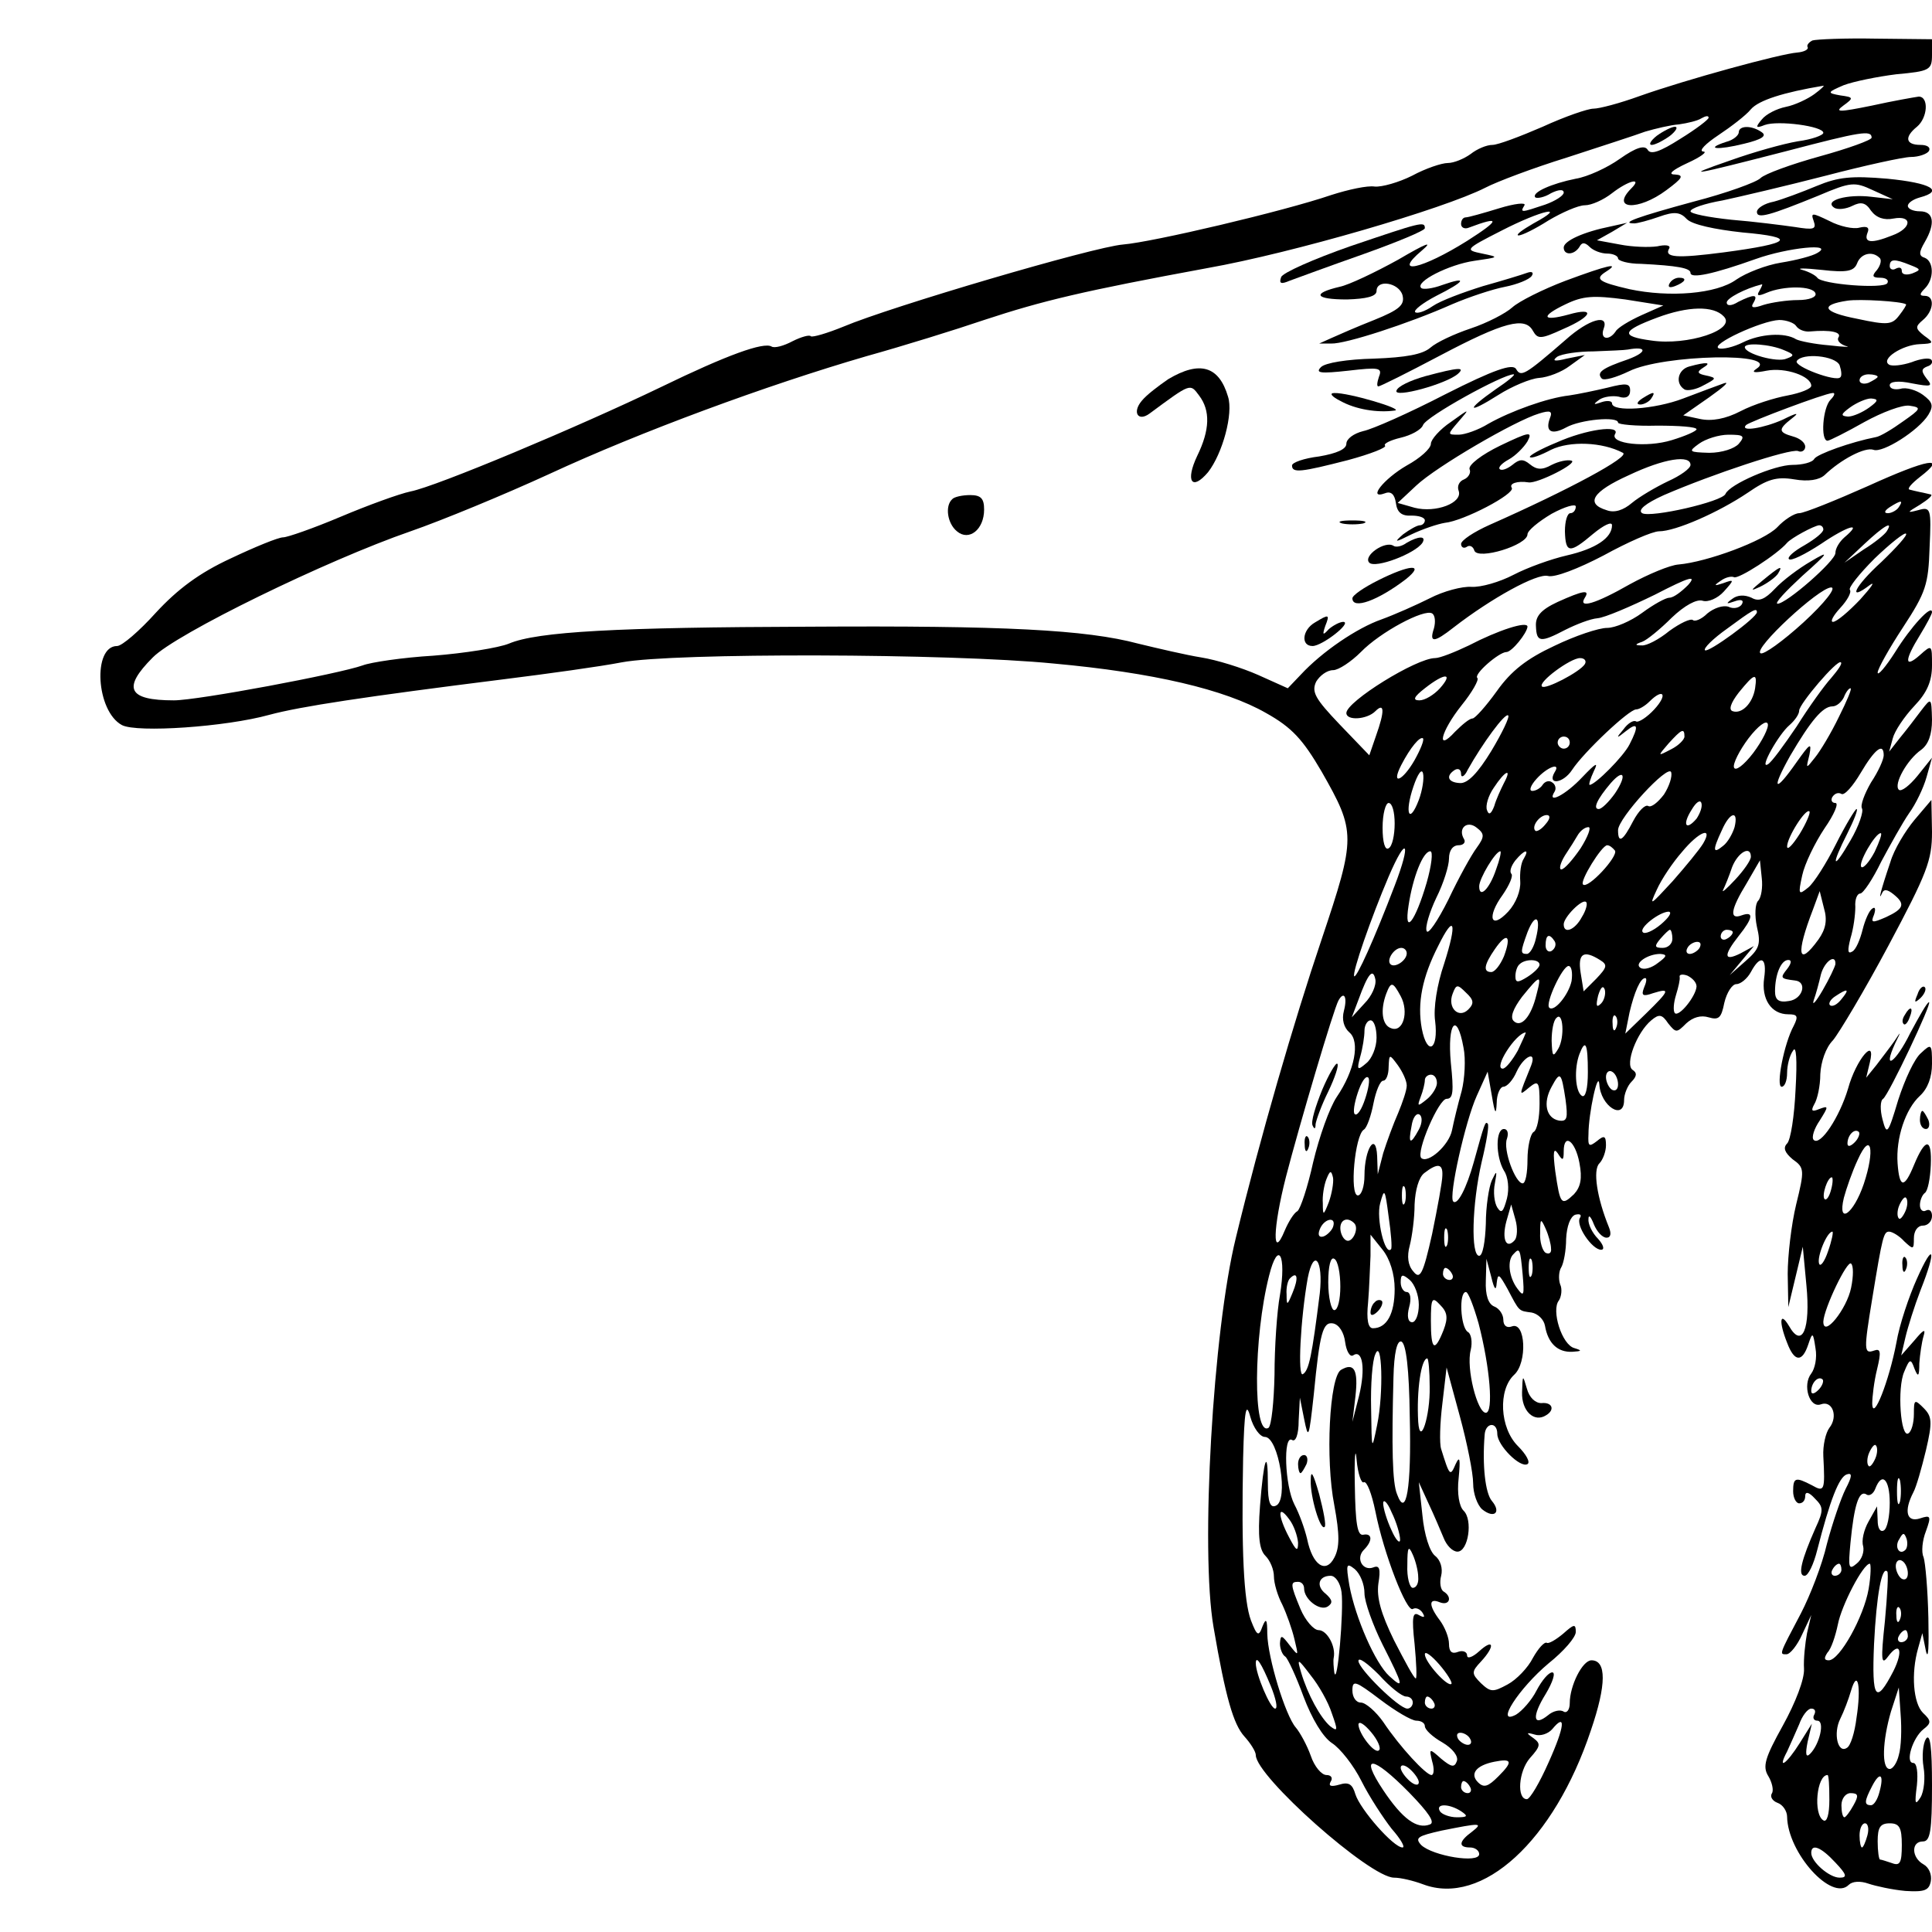 <?xml version="1.0" standalone="no"?>
<!DOCTYPE svg PUBLIC "-//W3C//DTD SVG 20010904//EN"
 "http://www.w3.org/TR/2001/REC-SVG-20010904/DTD/svg10.dtd">
<svg version="1.0" xmlns="http://www.w3.org/2000/svg"
 width="16pt" height="16pt" viewBox="0 0 16 16"
 preserveAspectRatio="xMidYMid meet">
<g transform="translate(0,16) scale(0.005,-0.005)"
fill="#000000" stroke="none">
<path d="M3002 3133 c-6 -3 -10 -8 -8 -11 2 -4 -6 -8 -17 -9 -28 -2 -185 -45
-261 -72 -33 -12 -67 -21 -77 -21 -9 0 -47 -13 -84 -30 -37 -16 -74 -30 -83
-30 -10 0 -26 -7 -36 -15 -11 -8 -28 -15 -38 -15 -10 0 -37 -9 -59 -21 -22
-11 -50 -19 -62 -18 -12 2 -44 -5 -72 -14 -79 -27 -296 -78 -345 -82 -49 -4
-385 -103 -463 -136 -27 -11 -51 -18 -54 -16 -2 3 -16 -1 -30 -8 -15 -8 -30
-12 -35 -9 -13 8 -74 -14 -183 -67 -137 -66 -373 -165 -415 -173 -19 -4 -71
-23 -116 -42 -45 -19 -88 -34 -95 -34 -8 0 -47 -16 -87 -35 -52 -24 -88 -51
-124 -90 -27 -30 -56 -55 -64 -55 -41 0 -35 -108 8 -131 25 -13 172 -3 244 17
52 14 158 30 389 59 72 9 159 21 195 28 85 16 543 15 715 -2 165 -15 284 -43
352 -82 43 -24 61 -44 92 -97 57 -100 57 -108 0 -278 -46 -136 -102 -329 -142
-494 -38 -154 -59 -518 -37 -645 20 -117 33 -161 51 -181 10 -11 19 -25 19
-31 0 -35 189 -203 229 -203 11 0 32 -5 48 -11 98 -37 217 72 278 255 26 76
26 116 1 116 -15 0 -36 -42 -36 -71 0 -11 -5 -17 -10 -14 -6 4 -18 1 -26 -6
-25 -20 -27 -2 -4 35 12 20 17 36 11 36 -6 0 -17 -13 -26 -30 -8 -16 -24 -34
-34 -40 -36 -19 5 44 54 85 25 20 45 43 45 52 0 14 -3 13 -21 -3 -12 -10 -24
-17 -27 -15 -4 2 -14 -9 -23 -25 -8 -16 -27 -36 -42 -44 -24 -13 -28 -13 -44
2 -16 16 -16 19 0 36 24 26 21 39 -3 17 -11 -10 -20 -13 -20 -7 0 6 -7 9 -15
6 -10 -4 -15 0 -15 13 0 11 -7 28 -15 39 -19 25 -19 38 0 30 16 -6 21 9 6 18
-5 3 -7 15 -4 26 3 12 -1 26 -10 33 -9 7 -18 35 -21 67 l-6 55 16 -35 c9 -19
20 -45 25 -57 5 -13 15 -23 23 -23 18 0 26 53 10 68 -7 7 -11 28 -8 54 3 31 2
38 -5 23 -9 -21 -10 -20 -24 25 -3 9 -2 43 2 75 l7 60 22 -81 c12 -44 22 -94
22 -111 0 -17 7 -36 15 -43 20 -16 32 -5 16 14 -11 13 -16 59 -12 109 1 21 21
23 21 2 0 -19 38 -57 50 -50 5 3 -2 16 -16 30 -30 30 -33 93 -6 118 22 20 19
89 -4 80 -8 -3 -14 1 -14 11 0 9 -7 19 -15 22 -10 4 -15 19 -14 43 l1 36 8
-30 c5 -21 8 -24 9 -10 2 17 4 15 18 -10 20 -38 18 -36 40 -39 10 -2 20 -11
22 -22 5 -29 21 -44 45 -43 16 1 17 2 4 6 -21 5 -39 63 -26 79 4 6 6 19 2 27
-3 9 -2 22 2 28 4 7 8 28 8 47 1 21 7 37 15 40 8 2 11 0 8 -5 -8 -12 20 -53
35 -53 6 0 4 8 -5 18 -10 10 -17 25 -16 33 0 8 4 4 9 -9 5 -12 14 -22 21 -22
7 0 8 7 4 17 -20 49 -27 95 -16 106 6 6 11 20 11 30 0 16 -3 17 -15 7 -13 -10
-15 -9 -14 11 0 35 16 108 18 83 2 -36 41 -61 41 -26 0 10 6 24 12 30 9 9 10
15 2 20 -13 9 7 62 31 82 13 11 18 10 28 -5 13 -16 14 -16 30 0 11 10 24 14
37 10 17 -5 21 -1 26 24 4 17 13 31 20 31 7 0 18 9 24 20 16 30 27 24 22 -10
-5 -35 12 -60 40 -60 15 0 17 -3 9 -19 -16 -29 -30 -101 -20 -101 5 0 9 10 9
23 0 12 4 29 10 37 5 9 7 -14 4 -65 -2 -43 -8 -83 -14 -89 -7 -7 -4 -15 9 -26
20 -14 20 -18 6 -75 -8 -33 -14 -85 -14 -115 l1 -55 12 50 12 50 6 -64 c7 -72
-7 -106 -29 -67 -15 25 -17 7 -3 -28 12 -32 25 -33 35 -3 7 21 8 21 12 -6 3
-16 -1 -34 -7 -42 -15 -19 -3 -58 16 -51 19 7 29 -20 14 -39 -6 -8 -11 -29
-10 -47 3 -57 2 -60 -19 -48 -27 14 -31 13 -31 -10 0 -11 5 -20 10 -20 6 0 10
5 10 12 0 8 6 7 16 -4 14 -14 15 -19 1 -49 -23 -52 -30 -79 -18 -79 6 0 15 19
21 43 21 82 36 121 49 125 9 3 9 -3 -2 -24 -8 -16 -22 -57 -31 -91 -8 -35 -28
-86 -43 -115 -37 -70 -36 -68 -24 -68 6 0 18 15 26 33 l15 32 -7 -30 c-3 -16
-6 -43 -5 -59 1 -17 -14 -56 -35 -94 -30 -54 -34 -68 -24 -84 6 -10 9 -23 6
-28 -4 -6 1 -13 9 -16 9 -3 16 -14 16 -23 1 -60 74 -141 102 -113 6 6 19 7 33
2 12 -4 39 -10 61 -12 32 -2 39 1 42 16 2 11 -3 23 -12 28 -20 11 -21 38 -1
38 12 0 15 17 15 93 0 63 -3 87 -10 77 -5 -8 -7 -29 -4 -47 3 -17 1 -40 -5
-50 -9 -14 -10 -11 -6 20 2 21 0 37 -6 37 -14 0 -1 42 17 56 13 10 13 14 -1
27 -16 16 -20 65 -8 107 l7 25 6 -30 c4 -16 5 8 4 55 -1 47 -5 92 -8 101 -4 8
-2 28 4 43 9 25 8 27 -10 21 -22 -7 -27 12 -11 43 5 9 14 41 21 70 11 47 10
56 -4 70 -15 15 -16 14 -16 -10 0 -15 -4 -29 -9 -32 -13 -9 -19 75 -7 102 9
22 11 22 17 5 6 -15 8 -13 8 9 1 14 4 35 7 45 4 13 0 11 -15 -7 l-22 -25 7 30
c4 17 15 52 25 78 27 68 22 82 -6 19 -13 -29 -29 -76 -34 -106 -12 -63 -39
-132 -40 -101 0 11 3 37 8 57 7 29 6 35 -5 31 -17 -6 -17 1 -3 86 17 104 19
111 28 111 5 0 17 -7 25 -16 15 -14 16 -14 16 5 0 12 6 21 15 21 8 0 15 7 15
16 0 8 -4 12 -10 9 -5 -3 -10 1 -10 9 0 8 4 17 8 20 5 3 9 24 10 46 2 46 -9
46 -28 0 -16 -39 -24 -38 -27 3 -3 42 13 90 37 112 13 12 20 31 20 53 0 33 -1
34 -18 18 -11 -9 -27 -44 -38 -78 -17 -57 -19 -59 -26 -32 -4 15 -4 31 1 34 9
6 82 160 76 160 -3 0 -16 -23 -31 -51 -24 -49 -47 -65 -25 -17 10 20 10 21 -1
4 -7 -10 -21 -28 -30 -40 l-17 -21 6 25 c11 45 -23 5 -36 -43 -14 -47 -46 -96
-57 -85 -4 4 1 19 10 32 15 24 15 25 -1 19 -12 -5 -14 -3 -8 8 5 8 10 30 10
50 1 20 9 44 21 56 10 12 52 82 92 157 64 120 72 141 72 188 l-1 53 -28 -33
c-15 -18 -34 -49 -40 -70 -17 -50 -20 -65 -14 -52 3 8 9 7 19 -1 20 -16 18
-24 -12 -38 -23 -10 -26 -10 -20 4 3 9 2 14 -3 10 -5 -3 -12 -19 -16 -35 -4
-16 -11 -33 -17 -36 -8 -5 -8 2 -3 22 5 16 8 39 8 52 -1 12 3 22 8 22 5 0 21
24 35 53 15 28 35 64 46 80 11 15 24 42 29 60 l9 32 -24 -30 c-13 -16 -27 -27
-31 -23 -9 9 14 50 37 66 12 9 18 25 18 50 -1 37 -1 37 -18 15 -9 -12 -25 -33
-35 -45 l-18 -23 6 22 c3 12 19 36 36 54 21 22 29 41 29 67 0 34 0 35 -20 17
-26 -23 -26 -9 0 33 11 18 20 35 20 38 0 14 -35 -24 -61 -66 -16 -25 -29 -40
-29 -34 0 6 19 40 42 75 38 58 42 71 44 132 3 65 2 68 -19 62 -19 -5 -19 -4 3
9 14 9 22 16 18 17 -5 1 -12 3 -18 4 -5 1 -13 3 -17 4 -5 1 3 10 17 21 47 36
13 30 -86 -15 -54 -24 -106 -45 -114 -45 -8 0 -25 -11 -36 -23 -22 -23 -117
-58 -164 -62 -14 -1 -50 -16 -81 -33 -56 -32 -86 -41 -74 -22 9 14 -3 12 -45
-7 -28 -13 -37 -24 -36 -40 1 -27 7 -28 49 -6 18 9 41 18 53 19 12 1 54 19 95
39 58 30 70 33 55 16 -11 -11 -24 -21 -31 -21 -6 0 -26 -11 -45 -25 -19 -14
-45 -25 -58 -25 -14 0 -53 -13 -88 -30 -45 -21 -71 -41 -95 -75 -18 -25 -36
-45 -40 -45 -5 0 -17 -10 -29 -22 -32 -35 -24 0 11 44 17 21 29 42 26 45 -7 6
36 43 48 43 9 0 34 31 35 42 0 10 -49 -6 -97 -31 -23 -11 -48 -21 -56 -21 -31
0 -147 -72 -147 -91 0 -13 34 -11 48 3 15 15 16 1 1 -41 l-11 -32 -49 51 c-41
43 -47 54 -39 71 6 10 18 19 28 19 9 0 30 14 46 30 32 33 105 72 118 64 5 -3
6 -14 3 -25 -8 -24 0 -24 33 2 62 48 138 90 156 85 11 -3 50 12 92 34 40 22
81 40 92 40 27 0 98 31 147 64 32 22 47 27 77 22 23 -4 41 -1 50 7 27 26 67
47 81 42 15 -6 75 32 91 58 9 15 7 21 -9 33 -11 8 -28 13 -37 10 -10 -2 -18 0
-18 6 0 6 14 8 37 3 32 -6 35 -5 24 8 -9 12 -9 16 1 20 7 2 10 7 7 11 -3 4
-18 2 -33 -4 -15 -5 -32 -7 -37 -4 -15 9 22 33 51 34 23 1 24 2 7 14 -15 12
-15 15 -2 26 18 15 20 40 3 40 -9 0 -9 3 0 12 16 16 15 45 0 51 -10 3 -10 9 0
26 18 31 15 51 -8 51 -11 0 -20 4 -20 9 0 5 9 11 20 14 41 11 18 24 -54 31
-59 5 -81 3 -117 -12 -24 -10 -56 -22 -71 -26 -16 -3 -28 -11 -28 -17 0 -12
21 -6 102 27 54 23 60 23 90 9 l33 -15 -35 4 c-40 5 -80 -6 -62 -18 6 -4 20
-2 30 3 14 7 22 6 31 -8 9 -12 22 -16 37 -13 32 6 31 -16 -2 -28 -35 -14 -47
-12 -41 4 4 9 0 12 -13 9 -10 -3 -33 2 -50 11 -29 14 -31 14 -26 0 5 -14 0
-15 -31 -10 -21 3 -68 9 -105 12 -38 4 -68 10 -68 14 0 5 24 13 53 18 28 6
105 24 171 41 65 17 129 31 141 31 13 0 27 5 30 10 3 6 -3 10 -14 10 -25 0
-27 13 -6 30 18 15 20 50 3 50 -7 -1 -42 -7 -78 -15 -54 -11 -62 -11 -47 0 18
13 17 14 -5 17 -22 4 -22 5 6 17 16 6 55 14 87 18 55 5 59 7 59 32 l0 26 -93
1 c-50 1 -98 -1 -105 -3z m3 -89 c-11 -8 -32 -18 -47 -21 -15 -3 -33 -12 -40
-21 -11 -13 -10 -15 5 -9 22 8 97 -2 97 -13 0 -4 -19 -11 -42 -14 -24 -4 -74
-18 -113 -32 -81 -28 -64 -25 95 16 122 32 140 35 140 22 0 -4 -39 -18 -86
-31 -47 -13 -91 -29 -98 -36 -7 -7 -57 -25 -111 -39 -92 -25 -123 -36 -98 -36
5 0 24 5 41 11 25 9 35 8 46 -4 9 -9 46 -17 92 -22 92 -8 82 -18 -31 -33 -77
-10 -100 -9 -90 7 2 5 -7 6 -20 3 -14 -2 -42 -1 -62 3 l-38 7 25 14 25 15 -27
-6 c-45 -9 -78 -24 -78 -35 0 -13 17 -13 26 1 4 8 9 8 17 0 6 -6 19 -11 29
-11 10 0 18 -4 18 -8 0 -4 17 -9 38 -9 60 -3 82 -7 82 -15 0 -10 38 -2 108 23
53 19 132 27 102 10 -8 -5 -35 -12 -60 -16 -25 -4 -58 -17 -74 -28 -33 -24
-111 -30 -177 -16 -52 12 -58 17 -39 29 25 16 3 11 -67 -15 -37 -14 -77 -34
-88 -44 -11 -10 -42 -26 -69 -35 -27 -9 -57 -23 -67 -32 -13 -11 -40 -16 -93
-18 -45 -1 -81 -7 -88 -14 -10 -10 -1 -11 45 -6 51 6 57 5 51 -10 -3 -9 -4
-16 -1 -16 3 0 49 23 102 51 106 56 141 65 154 41 8 -14 13 -14 50 3 49 21 54
37 9 24 -44 -12 -47 -3 -5 17 29 14 46 15 99 8 l63 -10 -36 -16 c-20 -9 -40
-21 -43 -27 -11 -16 -26 -13 -20 4 10 26 -24 17 -63 -18 -68 -59 -74 -62 -82
-48 -6 9 -36 -1 -117 -42 -60 -31 -121 -58 -136 -61 -16 -4 -28 -13 -28 -21 0
-9 -16 -16 -45 -21 -25 -3 -45 -10 -45 -15 0 -13 15 -11 93 9 37 10 65 21 61
24 -3 3 9 9 26 13 17 4 34 13 37 21 5 14 132 84 150 84 4 0 -9 -11 -30 -25
-50 -35 -47 -42 5 -9 22 14 53 27 67 28 15 1 38 10 51 20 l25 18 -30 -6 c-20
-5 -25 -4 -16 3 8 5 35 9 61 9 25 1 51 2 56 3 32 6 33 -4 1 -16 -44 -15 -53
-22 -44 -32 4 -4 24 2 45 12 56 28 254 32 211 4 -9 -6 -3 -7 17 -3 31 6 74 -9
74 -25 0 -5 -18 -12 -39 -16 -22 -4 -57 -15 -78 -26 -25 -13 -48 -17 -67 -13
l-28 6 43 30 c24 17 35 27 24 23 -11 -4 -41 -15 -67 -25 -47 -18 -118 -23
-118 -8 0 4 -8 5 -17 2 -14 -5 -15 -4 -4 4 7 5 22 7 32 5 12 -4 19 0 19 10 0
12 -6 13 -37 5 -21 -5 -50 -11 -64 -13 -36 -4 -97 -26 -134 -47 -16 -10 -39
-18 -49 -18 -19 0 -19 0 0 22 19 22 19 22 -13 -1 -18 -12 -33 -29 -33 -36 0
-8 -18 -24 -40 -36 -38 -22 -66 -57 -36 -46 10 4 16 -2 18 -16 2 -16 10 -22
26 -21 12 0 22 -3 22 -8 0 -4 -4 -8 -8 -8 -5 0 -17 -7 -28 -15 -16 -14 -14
-14 14 0 19 9 43 17 55 19 31 3 117 48 111 58 -5 7 9 12 28 9 15 -2 82 32 71
36 -7 2 -21 -1 -33 -7 -16 -9 -25 -8 -36 1 -11 9 -17 9 -29 -1 -9 -7 -18 -10
-21 -7 -3 3 4 10 15 16 11 6 25 20 31 30 9 17 3 16 -45 -7 -31 -15 -53 -32
-51 -39 3 -6 -2 -14 -9 -17 -8 -3 -12 -11 -9 -19 7 -20 -38 -37 -73 -28 l-28
8 31 29 c33 31 163 107 203 119 19 6 23 4 18 -8 -8 -22 3 -28 27 -15 23 13 86
19 86 8 0 -3 29 -6 65 -5 36 0 65 -2 65 -6 0 -3 -18 -11 -41 -18 -42 -13 -103
-6 -94 10 10 16 -48 8 -97 -14 -27 -11 -46 -22 -44 -24 2 -3 18 3 35 12 31 15
85 13 119 -5 13 -6 -89 -61 -220 -119 -27 -12 -48 -26 -48 -32 0 -5 4 -8 9 -5
5 4 11 1 13 -6 6 -16 88 9 88 27 0 6 18 21 40 34 22 12 40 17 40 12 0 -6 -4
-11 -9 -11 -5 0 -9 -13 -9 -30 1 -37 8 -37 47 -4 17 14 31 21 31 14 0 -21 -27
-39 -75 -50 -26 -6 -65 -20 -88 -32 -23 -12 -54 -21 -70 -20 -15 1 -46 -7 -69
-19 -22 -11 -58 -27 -80 -35 -40 -14 -98 -53 -134 -92 l-21 -22 -49 22 c-27
12 -69 25 -94 29 -25 4 -72 15 -105 23 -86 23 -222 30 -545 28 -317 -1 -450
-8 -497 -28 -17 -7 -74 -16 -125 -20 -51 -3 -104 -11 -117 -16 -39 -14 -273
-58 -313 -58 -76 0 -86 20 -35 71 38 39 288 161 427 209 52 18 156 61 230 95
151 70 360 147 525 195 61 17 148 44 195 60 97 32 164 48 370 86 141 25 391
98 460 133 19 10 80 33 135 50 55 18 114 37 130 43 17 5 42 11 56 12 14 2 31
6 37 10 7 4 12 5 12 1 0 -3 -21 -19 -47 -35 -33 -21 -49 -27 -54 -18 -5 8 -19
4 -46 -15 -21 -15 -54 -30 -73 -33 -40 -8 -74 -23 -67 -31 3 -2 15 0 26 7 12
6 21 7 21 1 0 -5 -14 -14 -31 -20 -39 -13 -42 -14 -34 -1 3 5 -16 3 -42 -5
-26 -8 -51 -15 -55 -15 -5 0 -8 -5 -8 -11 0 -6 6 -9 13 -6 53 20 52 13 -3 -22
-75 -47 -125 -58 -75 -16 20 17 7 12 -39 -15 -38 -21 -82 -42 -97 -45 -47 -11
-41 -21 12 -21 32 1 49 5 49 14 0 20 37 14 43 -7 4 -16 -5 -24 -47 -41 -28
-11 -60 -25 -71 -30 l-20 -9 20 0 c23 -1 128 33 200 65 28 12 67 25 88 29 20
4 40 12 44 18 4 6 0 8 -8 5 -8 -3 -41 -13 -73 -22 -32 -10 -70 -24 -83 -33
-13 -9 -26 -13 -29 -10 -3 3 12 15 35 27 48 24 53 33 10 18 -16 -6 -32 -8 -35
-5 -11 10 46 39 88 45 41 6 42 6 13 12 -29 6 -29 7 32 38 66 34 112 44 53 12
-19 -11 -30 -19 -25 -20 6 0 28 11 50 25 22 13 49 25 60 25 11 0 31 9 45 20
27 21 51 27 32 8 -35 -35 11 -38 58 -3 27 20 30 25 14 26 -12 0 -5 7 21 19 22
10 34 19 26 19 -8 1 4 13 25 27 21 14 46 33 54 43 13 15 54 28 120 39 3 1 -4
-6 -15 -14z m108 -271 c4 -3 2 -12 -4 -20 -9 -10 -8 -13 5 -13 10 0 15 -4 12
-9 -6 -10 -109 -2 -116 9 -3 4 -14 10 -25 13 -11 3 4 3 32 0 43 -5 54 -2 59
11 6 16 25 21 37 9z m51 -12 c18 -7 18 -8 3 -14 -9 -3 -17 -2 -17 4 0 6 -4 7
-10 4 -5 -3 -10 -1 -10 4 0 12 7 13 34 2z m-250 -43 c-5 -8 -2 -9 12 -3 28 12
77 12 81 -1 2 -6 -10 -11 -29 -11 -18 0 -44 -4 -57 -8 -17 -6 -22 -5 -17 3 9
15 1 15 -25 2 -11 -7 -19 -7 -19 -1 0 7 30 23 58 30 2 1 0 -4 -4 -11z m243
-22 c1 -1 -4 -9 -11 -18 -12 -16 -19 -17 -70 -6 -57 11 -63 23 -16 30 20 3 89
-1 97 -6z m-302 -20 c22 -22 -60 -49 -120 -40 -52 7 -49 16 10 38 51 19 93 20
110 2z m120 -16 c4 -6 14 -10 23 -9 34 3 53 -1 47 -10 -3 -5 3 -11 12 -14 10
-2 -2 -2 -27 1 -25 2 -49 7 -55 10 -19 12 -60 9 -88 -5 -16 -8 -34 -12 -40
-10 -16 6 71 46 100 47 12 0 25 -5 28 -10z m-20 -40 c17 -7 18 -9 4 -14 -15
-7 -69 8 -69 19 0 8 42 5 65 -5z m92 -25 c3 -9 4 -18 1 -20 -7 -8 -77 18 -72
27 9 14 64 9 71 -7z m63 -19 c0 -2 -7 -6 -15 -10 -8 -3 -15 -1 -15 4 0 6 7 10
15 10 8 0 15 -2 15 -4z m-78 -38 c-13 -13 -17 -68 -5 -68 3 0 31 14 61 31 29
16 63 29 75 27 20 -3 19 -5 -11 -26 -18 -13 -38 -25 -45 -26 -41 -8 -97 -28
-102 -36 -3 -6 -20 -10 -36 -10 -30 0 -104 -32 -111 -48 -5 -13 -124 -40 -138
-32 -8 5 5 16 36 30 81 35 208 77 222 73 6 -3 12 1 12 7 0 7 -9 14 -20 17 -25
7 -25 12 -2 30 13 10 9 10 -15 -2 -31 -14 -72 -21 -61 -9 7 6 129 52 143 53 5
1 4 -4 -3 -11z m64 -13 c-11 -8 -27 -15 -35 -15 -13 1 -12 4 3 15 11 8 27 15
35 15 13 -1 12 -4 -3 -15z m-216 -60 c-7 -8 -28 -15 -49 -15 -34 1 -35 2 -17
15 11 8 33 15 49 15 25 0 28 -2 17 -15z m-80 -35 c0 -6 -17 -18 -37 -27 -21
-10 -48 -26 -60 -36 -14 -12 -29 -17 -42 -12 -36 11 -23 31 37 58 59 28 102
34 102 17z m345 -70 c-3 -5 -12 -10 -18 -10 -7 0 -6 4 3 10 19 12 23 12 15 0z
m-125 -37 c0 -5 -14 -16 -31 -26 -18 -10 -29 -20 -26 -23 3 -4 27 8 53 25 44
30 71 38 39 11 -8 -7 -15 -18 -15 -26 0 -13 -81 -84 -96 -84 -5 1 14 21 41 46
45 40 46 43 14 24 -19 -11 -46 -31 -59 -45 -17 -18 -27 -22 -39 -15 -11 5 -23
5 -32 -2 -11 -8 -10 -9 4 -4 11 4 16 2 12 -5 -4 -6 -14 -8 -22 -4 -9 3 -24 -2
-35 -11 -10 -10 -21 -14 -24 -11 -4 3 -21 -5 -39 -18 -17 -14 -38 -25 -46 -24
-12 0 -11 2 1 6 8 3 30 21 49 40 21 20 41 31 51 28 9 -3 25 4 35 15 18 20 18
21 -1 14 -15 -5 -16 -4 -4 4 8 6 18 8 22 6 7 -4 72 38 88 57 7 8 44 28 53 29
4 0 7 -3 7 -7z m105 -3 c-3 -5 -20 -19 -38 -30 l-32 -22 33 31 c32 30 49 40
37 21z m-9 -51 c-44 -40 -57 -67 -19 -38 10 7 2 -4 -16 -24 -19 -20 -39 -37
-45 -37 -5 0 0 10 12 23 12 13 19 26 16 30 -3 3 15 26 41 52 26 25 50 44 52
41 3 -2 -16 -23 -41 -47z m-129 -100 c-34 -31 -66 -54 -71 -51 -13 7 97 109
117 109 9 0 -10 -25 -46 -58z m-77 17 c0 -9 -81 -68 -86 -63 -3 3 13 19 37 36
42 31 49 35 49 27z m-285 -86 c-8 -13 -66 -43 -71 -37 -7 7 47 47 63 47 8 0
11 -5 8 -10z m408 -23 c-11 -12 -37 -48 -57 -80 -21 -31 -42 -60 -48 -63 -15
-9 18 50 36 65 9 8 16 18 16 24 0 11 63 85 69 80 3 -2 -5 -13 -16 -26z m-648
-17 c-10 -11 -25 -20 -34 -20 -12 0 -9 6 9 20 33 26 48 26 25 0z m522 0 c-4
-25 -22 -43 -37 -38 -7 2 -4 13 10 31 26 32 31 34 27 7z m139 -47 c-13 -27
-31 -57 -40 -68 -15 -19 -15 -19 -9 5 4 21 1 19 -21 -12 -37 -53 -43 -47 -11
10 34 58 54 82 70 82 7 0 15 7 19 15 3 8 8 15 11 15 3 0 -6 -21 -19 -47z
m-306 12 c-12 -13 -26 -22 -30 -20 -4 3 -14 -3 -21 -13 -13 -15 -12 -16 4 -3
20 16 22 9 6 -22 -10 -20 -57 -67 -66 -67 -2 0 1 10 7 23 8 16 3 13 -19 -10
-28 -30 -60 -46 -46 -24 3 5 1 12 -4 15 -5 4 -12 2 -16 -4 -3 -5 -11 -10 -17
-10 -6 0 -3 9 7 20 18 20 41 28 30 11 -13 -22 14 -19 29 4 19 29 94 100 106
100 5 0 15 6 22 13 23 23 31 12 8 -13z m-270 -69 c-22 -36 -39 -54 -52 -53
-20 1 -24 12 -8 22 6 3 10 0 10 -7 0 -7 6 -4 11 7 24 43 62 95 67 90 3 -2 -10
-29 -28 -59z m434 -3 c-16 -21 -30 -31 -32 -24 -2 6 9 28 24 48 16 21 30 31
32 24 2 -6 -9 -28 -24 -48z m-114 27 c0 -5 -10 -15 -22 -21 -23 -12 -23 -12
-4 10 21 23 26 26 26 11z m-447 -39 c-20 -35 -40 -43 -22 -8 15 29 31 48 36
44 2 -3 -4 -18 -14 -36z m257 29 c0 -5 -4 -10 -10 -10 -5 0 -10 5 -10 10 0 6
5 10 10 10 6 0 10 -4 10 -10z m520 -21 c0 -7 -9 -27 -21 -45 -11 -19 -18 -38
-15 -43 3 -5 -5 -29 -19 -53 -30 -52 -33 -43 -5 12 11 22 18 40 15 40 -2 0
-18 -26 -34 -58 -16 -32 -37 -65 -46 -72 -16 -13 -17 -12 -10 20 4 19 21 54
37 78 16 23 24 42 18 42 -6 0 -8 5 -5 10 4 6 10 8 15 5 5 -3 19 13 32 35 23
39 38 51 38 29z m-770 -74 c-16 -42 -24 -22 -9 22 7 21 14 31 16 22 2 -8 -1
-28 -7 -44z m406 9 c-10 -13 -21 -22 -26 -19 -5 3 -16 -8 -25 -25 -17 -33 -25
-38 -25 -15 0 20 83 110 88 96 2 -7 -3 -23 -12 -37z m-265 19 c-5 -10 -13 -27
-16 -38 -5 -13 -9 -16 -12 -7 -3 7 2 24 11 37 19 29 31 34 17 8z m184 -17
c-10 -14 -22 -26 -27 -26 -10 0 -3 16 20 43 22 25 27 13 7 -17z m135 -42 c-18
-21 -24 -10 -8 15 7 12 14 17 16 11 2 -6 -2 -17 -8 -26z m-500 -8 c0 -19 -4
-38 -10 -41 -6 -4 -10 10 -10 34 0 23 5 41 10 41 6 0 10 -15 10 -34z m671 -17
c-12 -19 -21 -28 -21 -21 0 15 31 64 37 58 2 -2 -5 -19 -16 -37z m-421 16 c-7
-9 -15 -13 -17 -11 -7 7 7 26 19 26 6 0 6 -6 -2 -15z m313 -5 c-3 -10 -11 -25
-19 -31 -17 -14 -18 -8 -2 26 13 30 28 34 21 5z m-427 -34 c-9 -12 -30 -50
-47 -86 -18 -36 -34 -59 -36 -52 -3 6 5 32 16 55 12 24 21 53 21 65 0 13 6 22
16 22 8 0 12 5 9 10 -11 18 5 32 21 19 13 -10 13 -15 0 -33z m172 -1 c-13 -19
-27 -35 -32 -35 -4 0 -2 10 6 23 8 12 18 28 22 35 4 6 11 12 17 12 5 0 -1 -16
-13 -35z m203 8 c-6 -10 -29 -38 -51 -63 -37 -40 -39 -42 -26 -14 8 18 27 46
42 63 28 34 52 43 35 14z m284 -14 c-9 -17 -19 -28 -22 -25 -6 6 23 56 32 56
3 0 -2 -14 -10 -31z m-795 -56 c-34 -89 -63 -153 -67 -150 -4 5 28 97 57 165
30 70 38 58 10 -15z m365 58 c5 -10 -45 -64 -53 -56 -6 5 31 65 40 65 4 0 9
-4 13 -9z m-312 -53 c-19 -65 -38 -89 -30 -38 7 47 24 90 36 90 5 0 2 -24 -6
-52z m115 22 c-11 -33 -28 -49 -28 -28 0 13 27 58 35 58 2 0 -1 -14 -7 -30z
m46 18 c-5 -7 -7 -24 -6 -38 1 -15 -7 -36 -20 -50 -29 -31 -36 -9 -9 28 11 16
18 32 14 35 -3 4 0 13 7 22 15 18 24 20 14 3z m376 3 c0 -6 -12 -23 -26 -38
-14 -15 -23 -23 -20 -17 3 6 10 23 15 38 10 25 31 36 31 17z m12 -73 c-5 -5
-6 -24 -2 -43 7 -29 4 -37 -19 -57 l-26 -23 20 24 20 24 -22 -12 c-28 -14 -29
-4 -3 29 24 30 25 41 5 34 -21 -8 -19 9 8 53 l22 38 3 -29 c2 -16 -1 -33 -6
-38z m100 -64 c-34 -47 -38 -25 -9 50 l11 30 7 -28 c6 -20 3 -35 -9 -52z
m-392 37 c-11 -21 -30 -29 -30 -12 0 12 31 43 37 37 3 -2 0 -14 -7 -25z m131
-12 c-13 -11 -27 -17 -30 -13 -7 7 28 34 43 34 6 -1 0 -10 -13 -21z m-207 -23
c-3 -14 -10 -26 -15 -26 -11 0 -11 3 1 36 13 33 23 26 14 -10z m-152 -42 c-12
-35 -18 -74 -15 -95 6 -48 -13 -59 -22 -13 -8 43 1 86 27 137 27 55 32 40 10
-29z m378 41 c0 -8 -7 -15 -16 -15 -14 0 -14 3 -4 15 7 8 14 15 16 15 2 0 4
-7 4 -15z m100 11 c0 -3 -4 -8 -10 -11 -5 -3 -10 -1 -10 4 0 6 5 11 10 11 6 0
10 -2 10 -4z m-379 -40 c-6 -14 -15 -26 -21 -26 -14 0 -12 12 6 38 20 29 28
23 15 -12z m84 25 c3 -5 1 -12 -5 -16 -5 -3 -10 1 -10 9 0 18 6 21 15 7z m240
-11 c-3 -5 -11 -10 -16 -10 -6 0 -7 5 -4 10 3 6 11 10 16 10 6 0 7 -4 4 -10z
m-485 -9 c0 -12 -20 -25 -27 -18 -7 7 6 27 18 27 5 0 9 -4 9 -9z m320 -11 c13
-8 12 -12 -6 -31 l-21 -21 -5 31 c-5 32 5 38 32 21z m96 -5 c-10 -8 -23 -12
-29 -8 -11 7 12 23 33 23 12 -1 11 -4 -4 -15z m-196 -3 c0 -4 -9 -13 -20 -20
-16 -10 -20 -10 -20 1 0 8 3 17 7 20 9 9 33 9 33 -1z m410 -7 c-12 -15 -11
-16 13 -19 21 -2 13 -31 -10 -34 -17 -3 -23 2 -23 16 0 28 10 52 22 52 6 0 5
-6 -2 -15z m80 8 c-1 -5 -10 -24 -21 -43 -11 -19 -18 -27 -15 -17 4 11 9 30
12 43 6 22 25 35 24 17z m-437 -28 c-5 -23 -29 -52 -37 -44 -7 7 22 69 32 69
5 0 7 -11 5 -25z m-343 -37 l-21 -23 11 29 c16 44 24 53 28 34 2 -10 -6 -28
-18 -40z m550 28 c-1 -16 -29 -51 -36 -44 -3 4 -2 17 2 30 4 13 7 26 6 30 -1
4 5 5 13 2 8 -4 15 -11 15 -18z m-265 -13 c-9 -38 -26 -56 -38 -44 -6 6 -1 20
14 40 30 37 33 38 24 4z m178 11 c-5 -13 -2 -15 15 -9 29 9 28 5 -12 -34 l-34
-33 7 35 c8 34 18 57 26 57 3 0 2 -7 -2 -16z m-403 -14 c14 -26 4 -61 -16 -53
-15 5 -18 30 -8 57 8 21 11 20 24 -4z m112 -22 c-16 -16 -35 3 -26 26 6 16 8
16 22 2 13 -12 14 -18 4 -28z m220 10 c-8 -8 -9 -4 -5 13 4 13 8 18 11 10 2
-7 -1 -18 -6 -23z m398 7 c-7 -9 -15 -13 -19 -10 -3 3 1 10 9 15 21 14 24 12
10 -5z m-824 -19 c-4 -15 0 -28 9 -36 18 -15 9 -63 -21 -107 -12 -18 -29 -66
-39 -108 -9 -41 -21 -77 -26 -81 -6 -3 -15 -18 -21 -32 -21 -51 -20 3 2 89 22
85 79 278 87 292 9 16 15 6 9 -17z m355 -63 c-9 -15 -10 -13 -11 13 0 17 3 34
8 38 11 12 14 -32 3 -51z m96 35 c-3 -8 -6 -5 -6 6 -1 11 2 17 5 13 3 -3 4
-12 1 -19z m-397 -17 c0 -16 -8 -35 -17 -42 -15 -13 -16 -11 -10 11 4 14 7 33
7 43 0 9 5 17 10 17 6 0 10 -13 10 -29z m144 -16 c4 -19 2 -52 -3 -72 -6 -21
-13 -50 -16 -65 -5 -25 -40 -56 -51 -46 -9 10 29 98 42 98 11 0 12 12 7 60 -6
66 10 86 21 25z m90 -5 c-9 -16 -20 -30 -25 -30 -16 0 21 58 38 60 1 0 -5 -13
-13 -30z m116 -36 c0 -27 -4 -43 -10 -39 -11 7 -13 45 -4 69 10 26 14 18 14
-30z m-300 -22 c0 -8 -7 -28 -14 -45 -8 -18 -19 -48 -25 -67 l-9 -35 -1 30
c-2 42 -21 12 -21 -32 0 -18 -5 -33 -11 -33 -14 0 -5 100 10 109 5 3 12 23 16
44 4 20 11 37 16 37 5 0 9 10 9 23 1 21 1 22 15 3 8 -11 15 -26 15 -34z m206
33 c-21 -52 -21 -51 -3 -36 15 12 17 10 17 -27 0 -23 -4 -44 -10 -47 -5 -3
-10 -24 -10 -46 0 -21 -3 -39 -8 -39 -12 0 -33 56 -26 74 3 9 1 16 -5 16 -14
0 -14 -45 0 -69 7 -10 9 -30 5 -46 -6 -22 -9 -26 -16 -15 -5 8 -7 26 -4 40 4
22 3 22 -5 5 -5 -11 -10 -44 -10 -72 -1 -29 -5 -53 -11 -53 -14 0 -12 85 4
155 8 33 13 62 10 64 -4 4 -5 1 -23 -64 -12 -43 -27 -72 -34 -65 -8 8 20 133
39 175 l18 40 7 -40 c5 -30 7 -33 8 -12 0 15 6 27 11 27 6 0 16 11 22 25 12
26 34 36 24 10z m144 -31 c0 -8 -4 -12 -10 -9 -5 3 -10 13 -10 21 0 8 5 12 10
9 6 -3 10 -13 10 -21z m-421 -30 c-6 -16 -13 -24 -16 -18 -2 6 2 24 8 40 6 16
13 24 16 18 2 -6 -2 -24 -8 -40z m121 32 c0 -7 -8 -20 -17 -27 -15 -12 -16
-12 -10 4 4 10 7 23 7 28 0 5 5 9 10 9 6 0 10 -6 10 -14z m213 -27 c4 -31 3
-37 -11 -35 -21 4 -27 29 -12 56 14 26 16 25 23 -21z m-243 -50 c-14 -26 -18
-24 -12 6 2 14 8 22 13 19 5 -3 5 -14 -1 -25z m722 -21 c-7 -7 -12 -8 -12 -2
0 14 12 26 19 19 2 -3 -1 -11 -7 -17z m-456 -34 c5 -26 2 -40 -9 -52 -21 -20
-23 -17 -31 38 -4 31 -3 40 4 30 8 -13 10 -13 10 3 0 31 19 18 26 -19z m471
-35 c-17 -50 -44 -69 -33 -23 4 15 14 44 23 63 22 49 29 17 10 -40z m-698 14
c0 -10 -8 -53 -17 -97 -15 -67 -20 -76 -31 -62 -9 10 -11 25 -6 43 4 16 8 46
8 68 1 24 7 45 16 52 22 17 31 16 30 -4z m-188 -44 c-9 -23 -10 -23 -10 -2 -1
12 2 30 6 40 6 15 8 15 11 2 1 -8 -2 -26 -7 -40z m832 21 c-3 -12 -8 -19 -11
-16 -5 6 5 36 12 36 2 0 2 -9 -1 -20z m-706 -22 c-3 -7 -5 -2 -5 12 0 14 2 19
5 13 2 -7 2 -19 0 -25z m-23 -77 c-10 -12 -25 51 -18 76 7 26 8 24 14 -22 4
-27 6 -52 4 -54z m852 63 c-4 -9 -9 -15 -11 -12 -3 3 -3 13 1 22 4 9 9 15 11
12 3 -3 3 -13 -1 -22z m-647 -48 c-14 -16 -22 1 -14 31 l8 28 7 -25 c4 -14 3
-29 -1 -34z m-301 22 c-2 -6 -10 -14 -16 -16 -7 -2 -10 2 -6 12 7 18 28 22 22
4z m35 6 c9 -9 -4 -35 -14 -28 -5 3 -9 12 -9 20 0 14 12 19 23 8z m326 -42 c1
-7 -3 -10 -9 -7 -5 3 -10 18 -9 33 0 24 1 25 9 7 5 -11 9 -26 9 -33z m-172 6
c-3 -7 -5 -2 -5 12 0 14 2 19 5 13 2 -7 2 -19 0 -25z m631 -10 c-6 -18 -13
-27 -15 -21 -4 11 13 53 22 53 2 0 -1 -15 -7 -32z m-718 -63 c0 -41 -13 -65
-36 -65 -8 0 -11 14 -8 43 2 23 3 58 4 77 l0 35 20 -25 c12 -15 20 -40 20 -65z
m-190 -10 c-5 -27 -9 -87 -9 -132 -1 -45 -5 -84 -10 -88 -26 -15 -25 150 1
252 15 60 29 35 18 -32z m402 34 c3 -35 2 -38 -9 -23 -14 19 -17 47 -6 57 10
11 11 9 15 -34z m-302 -20 c0 -21 -4 -39 -10 -39 -5 0 -10 21 -10 46 0 27 4
43 10 39 6 -3 10 -24 10 -46z m317 19 c-3 -7 -5 -2 -5 12 0 14 2 19 5 13 2 -7
2 -19 0 -25z m-351 -30 c-13 -104 -18 -128 -28 -134 -9 -6 -4 91 8 159 10 51
26 30 20 -25z m880 9 c-7 -35 -46 -84 -46 -56 1 22 40 103 46 96 4 -3 4 -21 0
-40z m-661 23 c3 -5 1 -10 -4 -10 -6 0 -11 5 -11 10 0 6 2 10 4 10 3 0 8 -4
11 -10z m-264 -31 c-9 -22 -10 -22 -10 -3 -1 11 2 24 6 27 12 12 14 0 4 -24z
m209 -20 c0 -16 -5 -29 -11 -29 -7 0 -9 10 -5 25 4 14 2 25 -4 25 -5 0 -10 7
-10 16 0 14 3 14 15 4 8 -7 15 -25 15 -41z m99 -31 c19 -73 25 -148 12 -148
-14 0 -33 74 -25 104 3 13 1 27 -5 30 -12 8 -15 66 -3 66 4 0 13 -24 21 -52z
m-58 -11 c-15 -38 -21 -33 -21 15 0 38 2 41 15 27 12 -12 14 -21 6 -42z m-163
-20 c2 -15 8 -25 13 -22 16 11 21 -22 10 -67 l-11 -43 5 42 c5 44 -2 57 -24
44 -19 -12 -26 -148 -11 -224 9 -49 9 -70 0 -87 -14 -27 -36 -13 -45 31 -4 17
-13 42 -21 57 -16 31 -19 116 -4 107 6 -4 11 9 11 32 l2 38 7 -35 c7 -35 8
-33 16 40 10 103 15 121 32 118 10 -2 18 -15 20 -31z m107 -123 c3 -119 -6
-170 -21 -129 -8 19 -9 79 -6 193 1 42 6 62 13 60 8 -3 13 -46 14 -124z m-54
-14 c-9 -44 -9 -44 -10 27 -1 39 2 80 7 90 11 28 14 -64 3 -117z m87 63 c1
-48 -16 -101 -19 -58 -3 52 5 105 15 105 2 0 4 -21 4 -47z m644 -5 c-7 -7 -12
-8 -12 -2 0 14 12 26 19 19 2 -3 -1 -11 -7 -17z m-917 -78 c23 0 40 -106 18
-114 -9 -4 -13 6 -13 36 0 62 -7 42 -13 -36 -4 -52 -1 -73 9 -83 8 -8 14 -23
14 -34 0 -11 6 -32 14 -47 7 -15 16 -40 20 -57 7 -29 7 -29 -8 -10 -13 17 -15
18 -16 3 0 -9 4 -19 9 -22 4 -3 18 -33 30 -66 14 -37 32 -67 47 -77 14 -9 36
-37 49 -63 13 -26 36 -61 50 -79 15 -17 23 -31 18 -31 -15 0 -70 63 -78 88 -5
17 -11 21 -27 16 -14 -4 -18 -2 -14 5 4 6 1 11 -7 11 -8 0 -20 14 -26 32 -6
17 -18 39 -25 47 -17 20 -46 114 -47 155 0 24 -2 27 -8 12 -6 -17 -9 -16 -19
10 -12 32 -16 116 -13 269 2 81 5 94 12 68 5 -18 16 -33 24 -33z m164 -75 c5
2 13 -19 19 -48 14 -71 52 -168 62 -162 5 3 12 0 16 -6 5 -8 3 -9 -6 -4 -10 6
-12 -3 -7 -48 3 -32 4 -57 2 -57 -3 0 -18 28 -36 63 -22 45 -29 71 -26 94 4
24 2 31 -8 27 -18 -7 -30 15 -16 29 15 15 14 28 -1 25 -10 -2 -13 20 -14 82
-1 47 1 66 3 42 2 -23 8 -40 12 -37z m847 39 c-4 -9 -9 -15 -11 -12 -3 3 -3
13 1 22 4 9 9 15 11 12 3 -3 3 -13 -1 -22z m41 -71 c-3 -10 -5 -2 -5 17 0 19
2 27 5 18 2 -10 2 -26 0 -35z m-17 -2 c0 -22 -4 -43 -10 -46 -6 -3 -10 4 -10
17 l-1 23 -14 -25 c-8 -14 -12 -32 -9 -41 2 -9 -2 -22 -11 -29 -13 -11 -14 -7
-10 35 6 62 14 87 26 80 5 -4 12 1 15 9 11 29 24 16 24 -23z m-811 -61 c0 -8
-7 -1 -14 15 -8 17 -14 37 -14 45 0 8 7 2 14 -15 8 -16 14 -37 14 -45z m-169
-5 c0 -16 -3 -14 -15 9 -19 36 -19 56 0 30 8 -10 14 -28 15 -39z m1006 -12
c-10 -10 -19 5 -10 18 6 11 8 11 12 0 2 -7 1 -15 -2 -18z m-807 -45 c1 -10 -3
-18 -9 -18 -5 0 -10 17 -9 38 0 30 2 33 9 17 5 -11 9 -28 9 -37z m811 6 c0 -8
-4 -12 -10 -9 -5 3 -10 13 -10 21 0 8 5 12 10 9 6 -3 10 -13 10 -21z m-900
-33 c0 -14 14 -53 30 -85 35 -69 36 -75 11 -52 -23 21 -56 96 -66 150 -6 36
-5 38 9 27 9 -8 16 -25 16 -40z m790 39 c0 -5 -5 -10 -11 -10 -5 0 -7 5 -4 10
3 6 8 10 11 10 2 0 4 -4 4 -10z m45 -32 c-8 -46 -48 -118 -66 -118 -8 0 -8 4
-2 13 6 6 13 27 17 46 6 32 42 101 53 101 2 0 2 -19 -2 -42z m27 -53 c-7 -65
-6 -74 5 -59 20 27 26 10 9 -24 -29 -56 -36 -47 -32 45 4 81 13 130 22 120 2
-2 0 -39 -4 -82z m-900 48 c4 -30 -7 -159 -12 -133 -1 8 -2 19 -1 24 4 19 -11
46 -25 46 -8 0 -22 16 -30 35 -17 41 -17 45 -4 45 6 0 10 -5 10 -11 0 -18 26
-38 39 -30 9 6 8 11 -3 21 -17 13 -12 30 8 30 8 0 16 -12 18 -27z m925 -45
c-3 -8 -6 -5 -6 6 -1 11 2 17 5 13 3 -3 4 -12 1 -19z m13 -28 c0 -5 -5 -10
-11 -10 -5 0 -7 5 -4 10 3 6 8 10 11 10 2 0 4 -4 4 -10z m-756 -79 c-6 -6 -44
36 -44 49 0 6 11 -2 24 -17 13 -15 22 -30 20 -32z m-75 -21 c6 0 11 -4 11 -10
0 -5 -4 -10 -9 -10 -14 0 -81 66 -81 79 0 7 15 -4 34 -23 18 -20 38 -36 45
-36z m-224 17 c8 -20 12 -37 7 -37 -8 0 -32 57 -32 75 0 14 9 1 25 -38z m101
-45 c10 -28 10 -31 -3 -21 -16 14 -37 52 -48 89 -7 24 -6 24 16 -5 13 -16 29
-44 35 -63z m140 -12 c8 0 14 -4 14 -9 0 -6 13 -18 29 -27 17 -10 27 -23 24
-31 -4 -11 -9 -10 -26 4 -20 18 -20 17 -15 -4 4 -13 3 -23 -1 -23 -9 0 -52 46
-80 88 -12 17 -29 32 -37 32 -8 0 -14 9 -14 20 0 18 5 16 46 -15 25 -19 52
-35 60 -35z m729 5 c-3 -25 -10 -47 -16 -50 -15 -10 -23 24 -11 48 6 12 14 33
18 47 11 37 17 6 9 -45z m70 -62 c-3 -13 -10 -23 -15 -23 -14 0 -12 47 2 95
l13 40 3 -44 c2 -25 1 -55 -3 -68z m-770 87 c3 -5 1 -10 -4 -10 -6 0 -11 5
-11 10 0 6 2 10 4 10 3 0 8 -4 11 -10z m630 -20 c-3 -5 -1 -10 5 -10 13 0 4
-39 -12 -55 -7 -7 -8 0 -4 20 l7 30 -20 -32 c-22 -35 -38 -46 -21 -14 5 11 14
31 20 45 5 14 14 26 20 26 6 0 8 -4 5 -10z m-721 -59 c-7 -7 -34 28 -34 43 1
6 10 0 21 -13 11 -13 17 -27 13 -30z m281 -20 c-15 -34 -31 -61 -36 -61 -17 0
-14 46 5 68 18 20 18 24 6 33 -13 9 -12 10 2 6 9 -3 22 1 29 9 23 28 21 5 -6
-55z m-130 39 c3 -5 2 -10 -4 -10 -5 0 -13 5 -16 10 -3 6 -2 10 4 10 5 0 13
-4 16 -10z m47 -62 c-17 -17 -24 -20 -34 -10 -14 14 -3 28 27 34 30 6 31 0 7
-24z m-148 -27 c32 -33 44 -50 34 -53 -21 -8 -45 9 -77 57 -40 60 -18 58 43
-4z m16 17 c0 -6 -7 -5 -15 2 -8 7 -15 17 -15 22 0 6 7 5 15 -2 8 -7 15 -17
15 -22z m680 -29 c0 -24 -4 -38 -10 -34 -17 10 -11 75 7 75 2 0 3 -18 3 -41z
m83 13 c-3 -12 -9 -22 -14 -22 -12 0 -11 7 2 32 13 25 20 19 12 -10z m-678 8
c3 -5 1 -10 -4 -10 -6 0 -11 5 -11 10 0 6 2 10 4 10 3 0 8 -4 11 -10z m635
-30 c-6 -11 -13 -20 -15 -20 -3 0 -5 9 -5 20 0 11 7 20 15 20 13 0 14 -4 5
-20z m-650 -10 c12 -8 11 -10 -7 -10 -12 0 -25 5 -28 10 -8 13 15 13 35 0z
m18 -34 c-22 -16 -23 -26 -3 -26 8 0 15 -5 15 -11 0 -16 -77 -3 -96 15 -11 12
-6 15 34 24 65 13 69 13 50 -2z m655 -6 c-3 -11 -7 -20 -9 -20 -2 0 -4 9 -4
20 0 11 4 20 9 20 5 0 7 -9 4 -20z m57 -16 c0 -29 -3 -35 -16 -30 -9 3 -18 6
-20 6 -2 0 -4 14 -4 30 0 23 4 30 20 30 16 0 20 -7 20 -36z m-110 -29 c19 -20
20 -25 7 -25 -17 0 -47 26 -47 41 0 16 16 10 40 -16z"/>
<path d="M2744 2975 c-10 -8 -14 -15 -8 -15 5 0 19 7 30 15 10 8 14 15 8 15
-5 0 -19 -7 -30 -15z"/>
<path d="M2880 2981 c0 -5 -9 -13 -21 -16 -37 -12 -14 -14 30 -3 29 7 38 13
29 19 -17 12 -38 11 -38 0z"/>
<path d="M2236 2792 c-60 -21 -112 -44 -114 -51 -4 -11 0 -12 14 -6 11 4 65
24 122 44 56 20 102 39 102 43 0 12 -6 10 -124 -30z"/>
<path d="M2765 2730 c-3 -6 1 -7 9 -4 18 7 21 14 7 14 -6 0 -13 -4 -16 -10z"/>
<path d="M2798 2593 c-19 -5 -24 -28 -8 -38 5 -3 20 0 32 7 21 11 22 12 4 16
-15 3 -16 6 -5 13 15 9 6 10 -23 2z"/>
<path d="M1935 2572 c-16 -11 -36 -26 -44 -36 -16 -19 -6 -35 13 -21 69 51 67
50 82 30 19 -25 18 -57 -3 -100 -20 -42 -9 -59 18 -27 24 31 42 97 33 125 -15
51 -47 60 -99 29z"/>
<path d="M2361 2577 c-25 -7 -46 -17 -48 -24 -5 -13 83 11 102 28 12 11 2 11
-54 -4z"/>
<path d="M2220 2536 c25 -14 61 -20 90 -16 17 2 -77 30 -100 29 -9 0 -4 -6 10
-13z"/>
<path d="M2720 2540 c-9 -6 -10 -10 -3 -10 6 0 15 5 18 10 8 12 4 12 -15 0z"/>
<path d="M1577 2373 c-12 -11 -8 -40 8 -53 20 -17 45 3 45 36 0 18 -5 24 -23
24 -13 0 -27 -3 -30 -7z"/>
<path d="M2223 2333 c9 -2 25 -2 35 0 9 3 1 5 -18 5 -19 0 -27 -2 -17 -5z"/>
<path d="M2330 2301 c-8 -6 -18 -8 -22 -5 -14 9 -51 -17 -40 -28 10 -10 76 15
88 33 7 12 -7 11 -26 0z"/>
<path d="M2283 2239 c-24 -12 -43 -25 -43 -30 0 -19 42 -4 89 32 32 26 6 24
-46 -2z"/>
<path d="M2178 2169 c-21 -12 -24 -39 -4 -39 16 0 66 39 51 40 -6 0 -17 -6
-24 -12 -10 -11 -11 -10 -6 5 8 20 6 20 -17 6z"/>
<path d="M2920 2239 c-22 -18 -22 -19 -3 -10 12 6 25 16 28 21 9 15 3 12 -25
-11z"/>
<path d="M2190 1395 c-11 -27 -19 -53 -16 -59 3 -7 5 -6 5 2 1 7 10 32 21 54
11 23 18 44 15 46 -2 3 -14 -17 -25 -43z"/>
<path d="M2161 1304 c0 -11 3 -14 6 -6 3 7 2 16 -1 19 -3 4 -6 -2 -5 -13z"/>
<path d="M2277 1043 c-4 -3 -7 -11 -7 -17 0 -6 5 -5 12 2 6 6 9 14 7 17 -3 3
-9 2 -12 -2z"/>
<path d="M2150 775 c0 -8 2 -15 4 -15 2 0 6 7 10 15 3 8 1 15 -4 15 -6 0 -10
-7 -10 -15z"/>
<path d="M2171 748 c-1 -27 16 -84 23 -77 3 2 -2 27 -9 54 -10 35 -14 42 -14
23z"/>
<path d="M3176 1553 c-6 -14 -5 -15 5 -6 7 7 10 15 7 18 -3 3 -9 -2 -12 -12z"/>
<path d="M3155 1519 c-4 -6 -5 -12 -2 -15 2 -3 7 2 10 11 7 17 1 20 -8 4z"/>
<path d="M3180 1345 c0 -8 4 -15 10 -15 5 0 7 7 4 15 -4 8 -8 15 -10 15 -2 0
-4 -7 -4 -15z"/>
<path d="M3151 1104 c0 -11 3 -14 6 -6 3 7 2 16 -1 19 -3 4 -6 -2 -5 -13z"/>
<path d="M2521 894 c-1 -31 20 -51 40 -38 15 9 10 22 -8 20 -10 0 -20 9 -24
24 -7 24 -7 23 -8 -6z"/>
</g>
</svg>